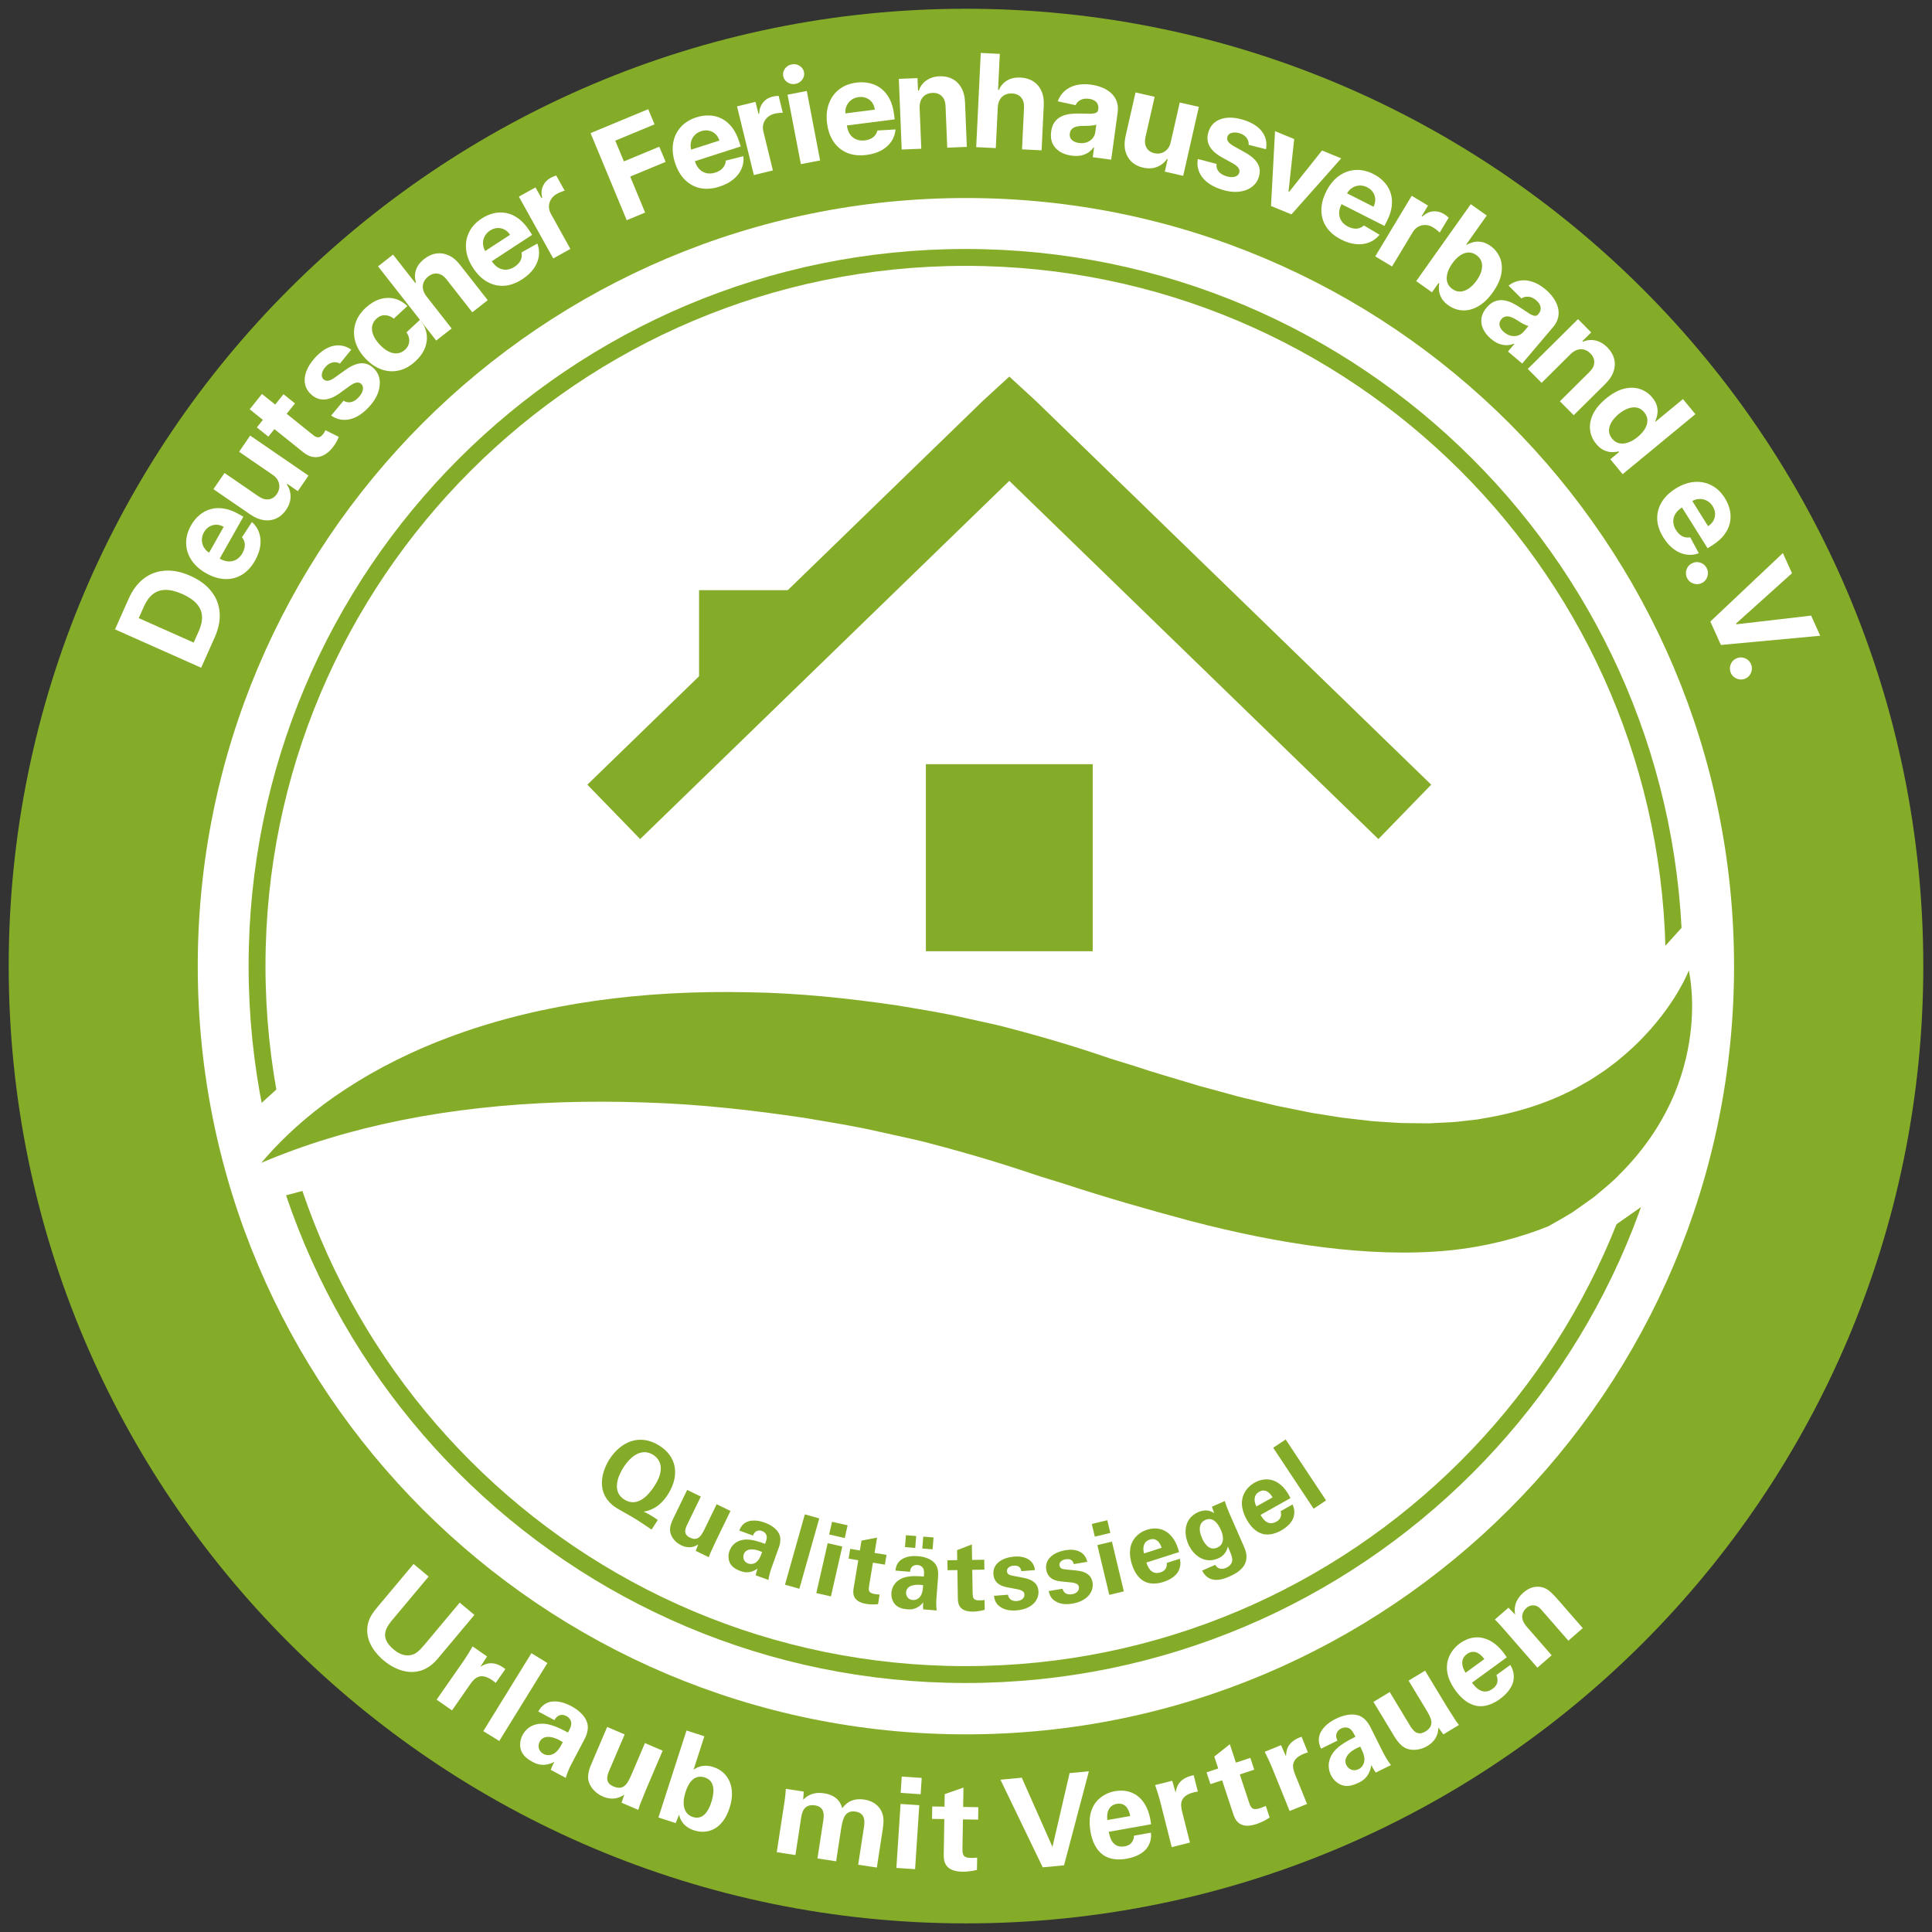 <svg width="111" height="111" viewBox="0 0 111 111" fill="none" xmlns="http://www.w3.org/2000/svg">
<rect x="0" y="0" width="111" height="111" fill="#333333" stroke="none"/>
<g clip-path="url(#clip0_1319_503)">
<path d="M110.5 55.504C110.5 85.879 85.875 110.505 55.5 110.505C25.125 110.505 0.5 85.879 0.5 55.504C0.5 25.128 25.125 0.503 55.5 0.503C85.875 0.503 110.5 25.128 110.5 55.504Z" fill="#85AC28"/>
<path d="M99.627 55.51C99.627 79.885 79.868 99.644 55.497 99.644C31.122 99.644 11.362 79.885 11.362 55.51C11.362 31.137 31.122 11.377 55.497 11.377C79.868 11.377 99.627 31.137 99.627 55.51Z" fill="white"/>
<path d="M96.184 55.499C96.184 77.983 77.957 96.209 55.476 96.209C32.994 96.209 14.768 77.983 14.768 55.499C14.768 33.017 32.994 14.79 55.476 14.79C77.957 14.79 96.184 33.017 96.184 55.499Z" stroke="#85AC28" stroke-width="0.97" stroke-miterlimit="10"/>
<path d="M92.051 58.353L97.492 52.334L97.639 62.983L96.102 68.076L90.315 72.127L92.051 58.353Z" fill="white"/>
<path d="M17.316 61.294L14.13 64.181L15.303 68.974L18.961 68.002L17.316 61.294Z" fill="white"/>
<path d="M27.594 63.661C30.678 63.318 33.876 63.231 37.028 63.34C40.185 63.431 43.277 63.789 46.206 64.224C47.657 64.472 49.092 64.693 50.438 65.005C51.114 65.153 51.781 65.301 52.433 65.446C53.086 65.588 53.708 65.769 54.322 65.929C54.91 66.088 55.515 66.259 56.129 66.439C56.416 66.524 56.706 66.611 56.999 66.697C57.267 66.78 57.536 66.864 57.807 66.95C58.354 67.121 58.91 67.302 59.475 67.493C60.04 67.685 60.608 67.841 61.19 68.031C63.516 68.794 65.955 69.497 68.453 70.163C73.442 71.461 78.642 72.285 83.23 71.845C85.32 71.634 87.252 71.142 88.948 70.458C89.423 70.199 89.883 69.927 90.324 69.663C90.579 69.483 90.835 69.304 91.085 69.127C91.332 68.949 91.582 68.785 91.803 68.588C92.25 68.206 92.695 67.854 93.068 67.452C94.617 65.91 95.594 64.299 96.201 62.85C96.803 61.395 97.051 60.098 97.156 59.043C97.258 57.988 97.215 57.166 97.159 56.612C97.128 56.334 97.097 56.119 97.07 55.975C97.045 55.82 97.03 55.74 97.03 55.74C97.03 55.74 97.02 55.773 96.999 55.83C96.974 55.882 96.945 55.963 96.897 56.055C96.81 56.248 96.673 56.522 96.477 56.858C96.091 57.533 95.464 58.465 94.53 59.463C94.07 59.966 93.516 60.472 92.899 60.974C92.573 61.213 92.266 61.474 91.9 61.7C91.723 61.815 91.545 61.933 91.362 62.052C91.174 62.161 90.981 62.269 90.785 62.381C89.239 63.263 87.343 63.901 85.305 64.241L84.926 64.31C84.798 64.33 84.662 64.342 84.53 64.356C84.27 64.385 84.007 64.415 83.744 64.446C83.217 64.496 82.661 64.503 82.133 64.54C81.574 64.53 81.028 64.535 80.474 64.521C79.906 64.478 79.352 64.46 78.788 64.407C78.212 64.336 77.648 64.284 77.08 64.21L75.365 63.937C74.791 63.821 74.215 63.705 73.643 63.589C73.361 63.54 73.069 63.462 72.782 63.393C72.498 63.325 72.213 63.257 71.927 63.187C71.642 63.118 71.365 63.063 71.08 62.984C70.795 62.906 70.511 62.827 70.229 62.747C69.947 62.674 69.668 62.596 69.389 62.52C69.111 62.45 68.835 62.375 68.555 62.283C67.439 61.941 66.361 61.646 65.297 61.284C64.766 61.121 64.243 60.956 63.728 60.797C63.211 60.618 62.702 60.45 62.203 60.29C61.953 60.211 61.705 60.134 61.461 60.057C61.203 59.979 60.947 59.901 60.694 59.825C60.122 59.657 59.564 59.495 59.018 59.347C58.446 59.195 57.869 59.032 57.267 58.888C56.662 58.755 56.045 58.618 55.415 58.478C54.165 58.189 52.836 57.981 51.484 57.755C48.764 57.36 45.888 57.047 42.953 57.008C40.023 56.945 37.052 57.092 34.201 57.5C31.349 57.902 28.622 58.568 26.191 59.45C23.756 60.325 21.623 61.413 19.868 62.566C18.108 63.71 16.739 64.931 15.71 66.025C15.458 66.295 15.226 66.557 15.013 66.81C16.213 66.298 17.501 65.826 18.87 65.409C21.545 64.594 24.51 63.998 27.594 63.661Z" fill="#85AC28"/>
<path d="M62.78 54.651H53.195V43.905H62.78V54.651Z" fill="#85AC28"/>
<path d="M59.505 23.028L57.988 21.636L56.471 23.028L33.745 45.082L36.779 48.207L57.988 27.627L79.193 48.207L82.228 45.082L59.505 23.028Z" fill="#85AC28"/>
<path d="M45.496 39.323H40.164V33.907H45.496V39.323Z" fill="#85AC28"/>
<path d="M12.339 36.609L11.558 38.364L6.608 36.16L7.396 34.391C7.618 33.893 7.907 33.509 8.266 33.238C8.622 32.966 9.028 32.816 9.483 32.787C9.939 32.756 10.423 32.855 10.937 33.084C11.453 33.313 11.852 33.608 12.136 33.968C12.421 34.326 12.581 34.731 12.618 35.182C12.656 35.631 12.562 36.107 12.339 36.609ZM11.127 36.918L11.423 36.254C11.56 35.944 11.622 35.66 11.606 35.4C11.589 35.138 11.489 34.902 11.304 34.692C11.119 34.48 10.841 34.292 10.473 34.128C10.107 33.965 9.784 33.886 9.504 33.891C9.225 33.894 8.983 33.976 8.78 34.139C8.576 34.301 8.405 34.537 8.268 34.846L7.971 35.513L11.127 36.918Z" fill="white"/>
<path d="M14.652 32.208C14.446 32.572 14.195 32.843 13.9 33.022C13.603 33.199 13.279 33.281 12.928 33.269C12.575 33.256 12.211 33.144 11.838 32.933C11.475 32.727 11.195 32.476 11 32.179C10.805 31.883 10.703 31.563 10.695 31.22C10.687 30.875 10.781 30.529 10.977 30.182C11.109 29.949 11.27 29.753 11.459 29.595C11.647 29.433 11.858 29.32 12.092 29.254C12.327 29.186 12.581 29.173 12.854 29.217C13.126 29.259 13.412 29.365 13.713 29.535L13.983 29.687L12.294 32.674L11.687 32.331L12.853 30.267C12.712 30.187 12.569 30.147 12.425 30.147C12.282 30.147 12.148 30.184 12.025 30.258C11.902 30.33 11.8 30.438 11.719 30.58C11.635 30.729 11.595 30.881 11.598 31.035C11.602 31.187 11.643 31.327 11.722 31.457C11.799 31.586 11.907 31.69 12.046 31.771L12.624 32.097C12.799 32.196 12.968 32.25 13.132 32.257C13.297 32.263 13.447 32.226 13.584 32.145C13.721 32.064 13.836 31.942 13.929 31.778C13.99 31.669 14.031 31.56 14.052 31.452C14.072 31.344 14.07 31.241 14.045 31.142C14.02 31.042 13.973 30.951 13.903 30.867L14.475 29.993C14.667 30.162 14.804 30.364 14.886 30.599C14.968 30.832 14.99 31.085 14.954 31.361C14.918 31.634 14.817 31.916 14.652 32.208Z" fill="white"/>
<path d="M15.66 27.276L13.736 25.956L14.374 25.026L17.724 27.325L17.112 28.218L16.503 27.8L16.479 27.835C16.624 28.045 16.695 28.279 16.694 28.537C16.693 28.793 16.606 29.047 16.434 29.299C16.28 29.523 16.094 29.685 15.876 29.785C15.657 29.885 15.421 29.919 15.168 29.886C14.915 29.852 14.658 29.746 14.395 29.568L12.262 28.104L12.899 27.175L14.867 28.525C15.065 28.659 15.258 28.713 15.445 28.687C15.632 28.662 15.785 28.561 15.906 28.385C15.983 28.273 16.029 28.151 16.045 28.018C16.06 27.885 16.037 27.753 15.976 27.624C15.916 27.493 15.81 27.377 15.66 27.276Z" fill="white"/>
<path d="M16.288 22.648L16.948 23.178L15.417 25.086L14.757 24.557L16.288 22.648ZM14.345 23.514L15.05 22.635L18.005 25.006C18.086 25.071 18.159 25.109 18.224 25.121C18.288 25.131 18.347 25.122 18.4 25.092C18.454 25.061 18.505 25.016 18.552 24.957C18.586 24.915 18.615 24.871 18.642 24.825C18.666 24.777 18.686 24.74 18.699 24.715L19.464 25.101C19.443 25.156 19.409 25.231 19.363 25.325C19.318 25.42 19.252 25.527 19.164 25.644C19.003 25.863 18.825 26.026 18.633 26.133C18.441 26.24 18.242 26.282 18.035 26.261C17.828 26.24 17.622 26.145 17.415 25.977L14.345 23.514Z" fill="white"/>
<path d="M20.182 20.09L19.527 20.89C19.45 20.843 19.366 20.817 19.275 20.811C19.182 20.805 19.088 20.822 18.992 20.863C18.896 20.901 18.804 20.968 18.715 21.064C18.596 21.192 18.523 21.325 18.496 21.463C18.468 21.601 18.498 21.71 18.587 21.793C18.658 21.859 18.745 21.887 18.846 21.875C18.948 21.864 19.078 21.803 19.236 21.692L19.845 21.254C20.174 21.02 20.469 20.893 20.733 20.873C20.997 20.853 21.236 20.942 21.451 21.142C21.646 21.323 21.764 21.539 21.805 21.791C21.846 22.042 21.816 22.305 21.714 22.581C21.612 22.854 21.441 23.12 21.201 23.378C20.835 23.773 20.462 24.011 20.08 24.092C19.699 24.171 19.348 24.099 19.026 23.875L19.737 23.023C19.88 23.11 20.027 23.136 20.178 23.1C20.328 23.064 20.471 22.971 20.608 22.824C20.742 22.679 20.822 22.537 20.848 22.398C20.874 22.256 20.843 22.143 20.755 22.059C20.679 21.99 20.588 21.965 20.483 21.983C20.376 21.999 20.25 22.06 20.104 22.165L19.523 22.586C19.194 22.823 18.893 22.945 18.617 22.954C18.343 22.962 18.095 22.863 17.872 22.657C17.681 22.479 17.564 22.274 17.522 22.043C17.481 21.81 17.51 21.564 17.61 21.306C17.712 21.046 17.881 20.789 18.117 20.534C18.466 20.158 18.82 19.936 19.18 19.867C19.54 19.798 19.874 19.872 20.182 20.09Z" fill="white"/>
<path d="M23.868 20.755C23.563 21.038 23.24 21.217 22.9 21.291C22.561 21.363 22.225 21.338 21.892 21.215C21.561 21.092 21.256 20.879 20.977 20.578C20.694 20.272 20.505 19.95 20.409 19.611C20.314 19.269 20.315 18.932 20.414 18.6C20.512 18.267 20.711 17.961 21.013 17.681C21.273 17.441 21.544 17.277 21.827 17.19C22.11 17.104 22.387 17.093 22.659 17.158C22.931 17.224 23.18 17.366 23.405 17.585L22.625 18.308C22.465 18.18 22.296 18.114 22.117 18.111C21.939 18.105 21.774 18.173 21.623 18.313C21.495 18.432 21.416 18.57 21.384 18.729C21.354 18.885 21.373 19.053 21.442 19.235C21.511 19.416 21.633 19.6 21.806 19.788C21.983 19.978 22.158 20.116 22.334 20.201C22.51 20.285 22.678 20.317 22.839 20.299C22.999 20.28 23.144 20.211 23.272 20.092C23.366 20.005 23.433 19.907 23.472 19.799C23.512 19.689 23.523 19.575 23.504 19.456C23.485 19.334 23.434 19.213 23.353 19.094L24.133 18.371C24.331 18.611 24.455 18.869 24.504 19.145C24.553 19.419 24.526 19.695 24.422 19.972C24.318 20.248 24.133 20.51 23.868 20.755Z" fill="white"/>
<path d="M24.499 17.023L25.948 18.872L25.061 19.567L21.72 15.303L22.582 14.628L23.859 16.258L23.897 16.229C23.821 15.983 23.822 15.744 23.899 15.511C23.975 15.277 24.135 15.064 24.378 14.874C24.6 14.7 24.831 14.597 25.073 14.564C25.314 14.53 25.552 14.567 25.785 14.675C26.018 14.781 26.232 14.96 26.426 15.211L28.022 17.247L27.135 17.942L25.663 16.064C25.51 15.866 25.34 15.752 25.153 15.722C24.967 15.69 24.784 15.745 24.603 15.887C24.483 15.981 24.396 16.091 24.343 16.215C24.292 16.338 24.278 16.47 24.303 16.61C24.328 16.747 24.393 16.885 24.499 17.023Z" fill="white"/>
<path d="M30.011 16.04C29.661 16.269 29.313 16.395 28.968 16.418C28.624 16.439 28.298 16.363 27.992 16.191C27.684 16.017 27.413 15.751 27.178 15.392C26.95 15.043 26.817 14.691 26.78 14.338C26.742 13.985 26.799 13.654 26.949 13.345C27.1 13.036 27.343 12.772 27.676 12.554C27.901 12.407 28.133 12.306 28.374 12.252C28.615 12.196 28.855 12.192 29.093 12.24C29.333 12.288 29.564 12.393 29.787 12.557C30.009 12.72 30.215 12.945 30.404 13.235L30.573 13.494L27.702 15.372L27.32 14.787L29.303 13.49C29.215 13.354 29.107 13.253 28.979 13.187C28.851 13.121 28.716 13.093 28.573 13.102C28.43 13.109 28.29 13.158 28.152 13.247C28.009 13.341 27.904 13.457 27.837 13.596C27.77 13.732 27.742 13.876 27.752 14.027C27.762 14.177 27.81 14.32 27.896 14.455L28.259 15.011C28.369 15.179 28.495 15.304 28.638 15.386C28.781 15.467 28.932 15.503 29.091 15.494C29.249 15.485 29.408 15.429 29.566 15.326C29.67 15.257 29.757 15.18 29.824 15.093C29.892 15.007 29.938 14.914 29.961 14.814C29.985 14.715 29.984 14.611 29.961 14.505L30.871 13.992C30.963 14.23 30.992 14.473 30.958 14.719C30.923 14.963 30.827 15.198 30.668 15.426C30.51 15.652 30.291 15.857 30.011 16.04Z" fill="white"/>
<path d="M31.785 14.849L29.811 11.297L30.766 10.767L31.111 11.386L31.148 11.366C31.09 11.109 31.106 10.883 31.196 10.685C31.285 10.486 31.43 10.332 31.628 10.221C31.678 10.194 31.733 10.167 31.793 10.142C31.854 10.116 31.908 10.097 31.957 10.084L32.443 10.957C32.389 10.969 32.318 10.992 32.231 11.027C32.143 11.062 32.065 11.098 31.997 11.136C31.853 11.216 31.741 11.32 31.662 11.446C31.584 11.57 31.542 11.707 31.538 11.854C31.534 12.001 31.573 12.147 31.654 12.292L32.77 14.301L31.785 14.849Z" fill="white"/>
<path d="M36.007 12.651L33.93 7.648L37.242 6.272L37.605 7.145L35.35 8.081L35.845 9.273L37.88 8.428L38.242 9.3L36.207 10.145L37.065 12.212L36.007 12.651Z" fill="white"/>
<path d="M41.34 10.721C40.942 10.849 40.574 10.879 40.234 10.81C39.897 10.739 39.603 10.579 39.353 10.332C39.102 10.083 38.911 9.754 38.78 9.347C38.652 8.949 38.617 8.575 38.674 8.224C38.732 7.874 38.874 7.57 39.1 7.312C39.328 7.053 39.632 6.863 40.011 6.741C40.267 6.659 40.517 6.623 40.764 6.635C41.011 6.644 41.244 6.704 41.461 6.814C41.679 6.923 41.874 7.086 42.046 7.303C42.217 7.519 42.356 7.791 42.462 8.12L42.556 8.414L39.291 9.466L39.077 8.801L41.333 8.075C41.283 7.92 41.206 7.794 41.1 7.697C40.995 7.599 40.871 7.536 40.73 7.507C40.591 7.476 40.443 7.486 40.287 7.536C40.124 7.588 39.992 7.673 39.89 7.789C39.79 7.903 39.724 8.034 39.695 8.182C39.664 8.329 39.672 8.479 39.72 8.633L39.923 9.265C39.985 9.456 40.074 9.61 40.189 9.727C40.306 9.843 40.442 9.918 40.597 9.951C40.753 9.984 40.92 9.972 41.1 9.914C41.219 9.876 41.322 9.824 41.411 9.759C41.499 9.693 41.568 9.616 41.616 9.526C41.665 9.436 41.693 9.336 41.698 9.227L42.711 8.973C42.738 9.228 42.702 9.469 42.603 9.697C42.505 9.923 42.349 10.125 42.136 10.303C41.924 10.479 41.659 10.618 41.34 10.721Z" fill="white"/>
<path d="M43.311 10.058L42.345 6.112L43.406 5.852L43.575 6.54L43.616 6.53C43.628 6.268 43.703 6.053 43.842 5.887C43.98 5.718 44.16 5.607 44.381 5.553C44.436 5.54 44.496 5.529 44.561 5.52C44.626 5.511 44.684 5.507 44.735 5.507L44.973 6.479C44.918 6.476 44.843 6.479 44.749 6.49C44.656 6.5 44.571 6.514 44.496 6.533C44.335 6.572 44.2 6.642 44.09 6.744C43.982 6.843 43.906 6.963 43.862 7.104C43.821 7.245 43.819 7.396 43.859 7.557L44.406 9.79L43.311 10.058Z" fill="white"/>
<path d="M46.012 9.43L45.246 5.44L46.353 5.227L47.118 9.218L46.012 9.43ZM45.704 4.819C45.539 4.85 45.388 4.823 45.249 4.736C45.112 4.648 45.028 4.526 44.999 4.372C44.969 4.22 45.002 4.078 45.097 3.946C45.194 3.813 45.325 3.731 45.489 3.699C45.654 3.667 45.804 3.696 45.942 3.785C46.08 3.871 46.164 3.991 46.194 4.143C46.223 4.297 46.19 4.441 46.093 4.574C45.998 4.706 45.868 4.787 45.704 4.819Z" fill="white"/>
<path d="M49.782 8.902C49.368 8.955 49 8.916 48.679 8.786C48.361 8.654 48.101 8.444 47.9 8.155C47.7 7.864 47.572 7.506 47.518 7.081C47.465 6.666 47.499 6.292 47.621 5.958C47.742 5.625 47.937 5.352 48.207 5.14C48.478 4.927 48.812 4.796 49.207 4.746C49.473 4.712 49.726 4.723 49.966 4.78C50.208 4.834 50.425 4.935 50.618 5.083C50.813 5.231 50.975 5.427 51.104 5.672C51.233 5.915 51.319 6.208 51.363 6.551L51.402 6.858L47.998 7.292L47.91 6.599L50.261 6.299C50.241 6.138 50.188 6 50.102 5.885C50.016 5.77 49.907 5.685 49.773 5.631C49.642 5.575 49.495 5.557 49.332 5.578C49.162 5.599 49.017 5.658 48.896 5.753C48.776 5.847 48.688 5.964 48.631 6.104C48.574 6.243 48.555 6.392 48.574 6.552L48.657 7.21C48.683 7.41 48.742 7.577 48.833 7.713C48.927 7.849 49.047 7.947 49.194 8.009C49.34 8.07 49.507 8.089 49.694 8.065C49.818 8.049 49.93 8.017 50.029 7.969C50.127 7.921 50.209 7.857 50.274 7.778C50.338 7.698 50.383 7.606 50.409 7.499L51.451 7.436C51.431 7.691 51.351 7.921 51.212 8.128C51.074 8.332 50.884 8.502 50.642 8.638C50.401 8.771 50.115 8.859 49.782 8.902Z" fill="white"/>
<path d="M52.836 6.198L52.931 8.545L51.806 8.591L51.641 4.531L52.714 4.488L52.743 5.204L52.79 5.202C52.871 4.962 53.014 4.769 53.22 4.623C53.425 4.476 53.679 4.396 53.98 4.383C54.262 4.372 54.511 4.424 54.725 4.538C54.94 4.653 55.11 4.823 55.236 5.047C55.361 5.27 55.43 5.539 55.443 5.854L55.548 8.439L54.422 8.485L54.325 6.101C54.317 5.852 54.246 5.661 54.111 5.527C53.977 5.391 53.797 5.328 53.572 5.337C53.42 5.343 53.287 5.381 53.174 5.451C53.062 5.521 52.976 5.62 52.916 5.748C52.857 5.874 52.831 6.024 52.836 6.198Z" fill="white"/>
<path d="M57.325 6.162L57.212 8.508L56.086 8.454L56.348 3.042L57.442 3.095L57.342 5.164L57.389 5.167C57.492 4.931 57.649 4.751 57.86 4.625C58.071 4.498 58.331 4.441 58.639 4.456C58.921 4.47 59.164 4.544 59.367 4.677C59.573 4.809 59.728 4.992 59.833 5.227C59.94 5.46 59.985 5.734 59.968 6.051L59.843 8.636L58.718 8.581L58.833 6.198C58.847 5.948 58.793 5.75 58.671 5.605C58.551 5.459 58.376 5.381 58.147 5.37C57.994 5.363 57.857 5.389 57.736 5.448C57.616 5.508 57.52 5.598 57.447 5.72C57.376 5.84 57.335 5.988 57.325 6.162Z" fill="white"/>
<path d="M61.564 8.942C61.307 8.907 61.085 8.831 60.896 8.714C60.707 8.596 60.566 8.441 60.474 8.248C60.383 8.054 60.355 7.824 60.392 7.559C60.422 7.335 60.489 7.153 60.592 7.012C60.694 6.871 60.823 6.764 60.977 6.691C61.131 6.618 61.302 6.57 61.488 6.547C61.676 6.525 61.871 6.517 62.073 6.525C62.31 6.533 62.502 6.536 62.648 6.535C62.795 6.531 62.903 6.512 62.974 6.478C63.045 6.443 63.086 6.383 63.097 6.297L63.1 6.281C63.122 6.115 63.087 5.98 62.995 5.874C62.904 5.769 62.764 5.704 62.573 5.678C62.372 5.651 62.206 5.673 62.075 5.746C61.945 5.817 61.851 5.917 61.794 6.044L60.773 5.819C60.859 5.582 60.991 5.385 61.169 5.227C61.347 5.068 61.565 4.957 61.821 4.894C62.078 4.83 62.368 4.82 62.69 4.864C62.913 4.894 63.124 4.95 63.321 5.03C63.52 5.11 63.692 5.217 63.836 5.348C63.981 5.48 64.089 5.639 64.158 5.825C64.227 6.009 64.245 6.22 64.213 6.46L63.842 9.175L62.783 9.031L62.859 8.472L62.828 8.468C62.746 8.585 62.644 8.684 62.523 8.765C62.401 8.845 62.261 8.901 62.102 8.935C61.943 8.967 61.764 8.969 61.564 8.942ZM61.989 8.215C62.154 8.237 62.303 8.225 62.438 8.177C62.572 8.128 62.683 8.052 62.77 7.95C62.857 7.848 62.91 7.726 62.93 7.585L62.988 7.158C62.95 7.176 62.899 7.19 62.835 7.201C62.773 7.21 62.704 7.218 62.627 7.223C62.55 7.227 62.473 7.23 62.396 7.232C62.319 7.232 62.25 7.232 62.187 7.233C62.054 7.234 61.935 7.249 61.831 7.277C61.728 7.306 61.644 7.352 61.58 7.417C61.517 7.479 61.477 7.563 61.463 7.668C61.443 7.82 61.482 7.943 61.581 8.039C61.682 8.133 61.818 8.191 61.989 8.215Z" fill="white"/>
<path d="M67.263 8.165L67.781 5.89L68.879 6.14L67.978 10.102L66.923 9.862L67.086 9.142L67.045 9.133C66.903 9.344 66.712 9.497 66.472 9.591C66.233 9.685 65.965 9.698 65.668 9.63C65.403 9.57 65.184 9.457 65.01 9.291C64.836 9.124 64.718 8.917 64.655 8.67C64.593 8.423 64.597 8.144 64.666 7.834L65.24 5.312L66.339 5.562L65.809 7.888C65.758 8.122 65.778 8.322 65.871 8.486C65.964 8.65 66.115 8.755 66.323 8.803C66.455 8.833 66.586 8.831 66.715 8.797C66.844 8.761 66.958 8.691 67.055 8.587C67.155 8.483 67.224 8.342 67.263 8.165Z" fill="white"/>
<path d="M72.737 8.574L71.736 8.32C71.746 8.231 71.734 8.144 71.7 8.059C71.666 7.972 71.611 7.894 71.533 7.825C71.457 7.755 71.357 7.699 71.233 7.66C71.067 7.606 70.915 7.597 70.778 7.631C70.642 7.663 70.556 7.737 70.519 7.853C70.489 7.945 70.501 8.035 70.554 8.123C70.608 8.21 70.718 8.302 70.886 8.398L71.541 8.764C71.892 8.961 72.133 9.175 72.263 9.406C72.393 9.636 72.413 9.891 72.324 10.17C72.243 10.423 72.097 10.622 71.886 10.765C71.677 10.91 71.426 10.994 71.133 11.019C70.842 11.042 70.529 11.001 70.193 10.893C69.68 10.729 69.306 10.492 69.071 10.181C68.837 9.869 68.754 9.52 68.82 9.134L69.893 9.417C69.875 9.583 69.914 9.727 70.01 9.849C70.107 9.968 70.251 10.059 70.443 10.12C70.631 10.181 70.794 10.193 70.931 10.157C71.071 10.12 71.16 10.044 71.198 9.929C71.228 9.831 71.212 9.738 71.152 9.65C71.091 9.56 70.983 9.472 70.826 9.385L70.198 9.037C69.844 8.84 69.605 8.619 69.48 8.373C69.356 8.128 69.341 7.861 69.433 7.572C69.513 7.324 69.649 7.131 69.841 6.995C70.034 6.858 70.269 6.781 70.546 6.762C70.824 6.744 71.128 6.787 71.459 6.893C71.948 7.05 72.299 7.276 72.514 7.572C72.73 7.869 72.804 8.203 72.737 8.574Z" fill="white"/>
<path d="M77.057 9.099L74.199 12.317L73.024 11.835L73.255 7.537L74.356 7.989L74.031 10.999L74.071 11.015L75.954 8.646L77.057 9.099Z" fill="white"/>
<path d="M77.055 13.763C76.683 13.574 76.4 13.336 76.207 13.049C76.017 12.761 75.921 12.441 75.917 12.089C75.914 11.736 76.01 11.368 76.204 10.986C76.393 10.613 76.631 10.322 76.918 10.114C77.206 9.906 77.521 9.79 77.863 9.766C78.207 9.742 78.557 9.821 78.912 10.001C79.151 10.122 79.354 10.274 79.521 10.455C79.691 10.636 79.814 10.842 79.891 11.072C79.969 11.304 79.993 11.557 79.962 11.832C79.932 12.106 79.839 12.397 79.683 12.705L79.543 12.981L76.483 11.43L76.798 10.807L78.912 11.879C78.986 11.734 79.019 11.59 79.013 11.446C79.007 11.303 78.964 11.171 78.884 11.051C78.806 10.931 78.695 10.834 78.548 10.76C78.396 10.682 78.243 10.649 78.089 10.66C77.937 10.67 77.799 10.718 77.673 10.802C77.548 10.885 77.448 10.998 77.374 11.14L77.074 11.732C76.983 11.912 76.937 12.083 76.937 12.247C76.939 12.412 76.983 12.561 77.07 12.694C77.156 12.827 77.284 12.936 77.452 13.021C77.564 13.078 77.674 13.114 77.783 13.13C77.891 13.145 77.995 13.139 78.093 13.109C78.191 13.08 78.28 13.028 78.361 12.954L79.26 13.487C79.099 13.686 78.903 13.832 78.673 13.925C78.444 14.017 78.192 14.051 77.915 14.027C77.641 14.003 77.354 13.915 77.055 13.763Z" fill="white"/>
<path d="M79.013 14.73L81.109 11.249L82.045 11.813L81.679 12.421L81.716 12.442C81.909 12.265 82.114 12.166 82.33 12.145C82.547 12.124 82.753 12.171 82.948 12.289C82.996 12.318 83.046 12.352 83.098 12.392C83.151 12.432 83.195 12.47 83.231 12.506L82.715 13.362C82.678 13.321 82.622 13.272 82.549 13.213C82.475 13.154 82.405 13.104 82.338 13.065C82.196 12.979 82.051 12.934 81.902 12.928C81.755 12.922 81.616 12.954 81.486 13.024C81.357 13.094 81.25 13.2 81.164 13.342L79.978 15.311L79.013 14.73Z" fill="white"/>
<path d="M81.366 16.151L84.5 11.731L85.419 12.383L84.241 14.045L84.269 14.065C84.373 14.004 84.495 13.955 84.637 13.917C84.781 13.878 84.936 13.872 85.104 13.898C85.274 13.923 85.452 14.002 85.637 14.133C85.879 14.305 86.057 14.526 86.172 14.798C86.287 15.068 86.316 15.373 86.259 15.713C86.203 16.051 86.04 16.41 85.771 16.79C85.508 17.16 85.228 17.43 84.927 17.599C84.63 17.769 84.333 17.847 84.036 17.833C83.741 17.818 83.468 17.722 83.216 17.543C83.038 17.417 82.907 17.28 82.823 17.132C82.742 16.985 82.693 16.839 82.677 16.694C82.662 16.547 82.666 16.413 82.69 16.291L82.649 16.262L82.272 16.793L81.366 16.151ZM83.441 15.132C83.301 15.329 83.207 15.52 83.157 15.705C83.108 15.891 83.106 16.061 83.151 16.217C83.198 16.371 83.295 16.5 83.444 16.605C83.593 16.712 83.749 16.76 83.91 16.752C84.073 16.742 84.233 16.682 84.391 16.573C84.55 16.464 84.698 16.313 84.835 16.12C84.971 15.929 85.064 15.742 85.113 15.559C85.163 15.375 85.165 15.206 85.12 15.051C85.075 14.895 84.976 14.764 84.825 14.657C84.676 14.551 84.521 14.501 84.361 14.506C84.203 14.513 84.045 14.57 83.887 14.676C83.73 14.783 83.581 14.934 83.441 15.132Z" fill="white"/>
<path d="M85.659 19.466C85.461 19.298 85.314 19.114 85.218 18.914C85.122 18.713 85.087 18.507 85.112 18.294C85.14 18.082 85.24 17.873 85.414 17.669C85.56 17.497 85.714 17.379 85.876 17.316C86.039 17.252 86.205 17.231 86.374 17.252C86.544 17.273 86.713 17.324 86.882 17.406C87.053 17.488 87.221 17.587 87.387 17.702C87.583 17.836 87.743 17.942 87.867 18.019C87.993 18.095 88.094 18.137 88.172 18.146C88.251 18.154 88.318 18.126 88.374 18.06L88.384 18.048C88.492 17.92 88.536 17.787 88.514 17.649C88.494 17.511 88.411 17.381 88.264 17.256C88.11 17.125 87.958 17.055 87.808 17.046C87.659 17.036 87.527 17.069 87.411 17.146L86.671 16.408C86.871 16.254 87.088 16.158 87.323 16.121C87.559 16.083 87.801 16.106 88.051 16.191C88.303 16.275 88.553 16.422 88.801 16.632C88.973 16.778 89.12 16.938 89.244 17.112C89.368 17.287 89.456 17.469 89.506 17.657C89.558 17.847 89.563 18.038 89.522 18.232C89.481 18.424 89.383 18.613 89.226 18.797L87.454 20.887L86.639 20.196L87.003 19.766L86.979 19.745C86.847 19.8 86.708 19.829 86.562 19.832C86.417 19.834 86.268 19.806 86.116 19.749C85.965 19.69 85.812 19.596 85.659 19.466ZM86.408 19.081C86.535 19.188 86.667 19.258 86.806 19.291C86.947 19.322 87.081 19.317 87.209 19.278C87.337 19.239 87.447 19.165 87.54 19.056L87.819 18.727C87.777 18.721 87.726 18.706 87.667 18.681C87.609 18.656 87.547 18.625 87.479 18.588C87.412 18.549 87.345 18.511 87.279 18.471C87.215 18.43 87.156 18.393 87.103 18.36C86.99 18.289 86.882 18.238 86.779 18.206C86.677 18.174 86.581 18.169 86.493 18.188C86.405 18.207 86.327 18.256 86.259 18.337C86.16 18.454 86.126 18.579 86.158 18.713C86.193 18.847 86.276 18.969 86.408 19.081Z" fill="white"/>
<path d="M90.239 20.342L88.571 21.996L87.777 21.196L90.663 18.335L91.419 19.098L90.91 19.602L90.943 19.636C91.174 19.534 91.413 19.509 91.66 19.562C91.908 19.615 92.138 19.748 92.35 19.962C92.549 20.162 92.678 20.381 92.739 20.616C92.799 20.852 92.788 21.092 92.707 21.336C92.628 21.579 92.476 21.812 92.252 22.034L90.415 23.856L89.621 23.055L91.316 21.375C91.493 21.202 91.587 21.02 91.595 20.83C91.604 20.64 91.53 20.464 91.371 20.304C91.264 20.196 91.146 20.124 91.018 20.087C90.891 20.052 90.76 20.055 90.625 20.097C90.493 20.139 90.364 20.22 90.239 20.342Z" fill="white"/>
<path d="M91.704 25.502C91.508 25.263 91.391 24.997 91.355 24.703C91.32 24.409 91.376 24.107 91.522 23.797C91.671 23.486 91.921 23.187 92.27 22.899C92.629 22.603 92.976 22.414 93.309 22.333C93.644 22.252 93.95 22.258 94.226 22.352C94.505 22.447 94.74 22.609 94.929 22.839C95.074 23.014 95.165 23.185 95.201 23.351C95.24 23.518 95.246 23.674 95.216 23.819C95.19 23.964 95.15 24.091 95.097 24.198L95.119 24.225L96.691 22.929L97.406 23.796L93.226 27.243L92.519 26.386L93.022 25.972L92.991 25.935C92.871 25.966 92.736 25.98 92.589 25.976C92.444 25.972 92.295 25.933 92.141 25.861C91.989 25.79 91.844 25.67 91.704 25.502ZM92.623 25.206C92.739 25.347 92.875 25.433 93.031 25.467C93.189 25.501 93.359 25.487 93.54 25.424C93.723 25.363 93.907 25.255 94.094 25.102C94.28 24.948 94.421 24.788 94.515 24.623C94.61 24.458 94.654 24.296 94.649 24.136C94.643 23.977 94.582 23.827 94.466 23.687C94.349 23.544 94.21 23.455 94.052 23.421C93.894 23.387 93.725 23.402 93.546 23.465C93.367 23.528 93.187 23.634 93.006 23.783C92.824 23.933 92.684 24.092 92.585 24.258C92.489 24.424 92.441 24.588 92.442 24.749C92.445 24.911 92.506 25.064 92.623 25.206Z" fill="white"/>
<path d="M95.572 30.889C95.35 30.535 95.23 30.185 95.213 29.84C95.199 29.495 95.281 29.171 95.459 28.867C95.639 28.563 95.91 28.297 96.273 28.069C96.627 27.847 96.981 27.721 97.335 27.691C97.688 27.66 98.018 27.723 98.324 27.879C98.631 28.036 98.89 28.283 99.102 28.621C99.244 28.848 99.34 29.082 99.39 29.324C99.442 29.566 99.442 29.806 99.388 30.043C99.336 30.282 99.226 30.511 99.058 30.731C98.892 30.95 98.662 31.151 98.369 31.335L98.107 31.5L96.284 28.594L96.875 28.222L98.135 30.23C98.272 30.144 98.375 30.038 98.444 29.911C98.512 29.785 98.543 29.65 98.537 29.506C98.532 29.363 98.486 29.223 98.399 29.084C98.308 28.939 98.194 28.831 98.056 28.762C97.921 28.692 97.778 28.661 97.627 28.669C97.477 28.675 97.334 28.721 97.197 28.805L96.634 29.157C96.464 29.264 96.337 29.388 96.252 29.529C96.168 29.671 96.129 29.821 96.135 29.98C96.141 30.138 96.194 30.298 96.294 30.457C96.361 30.564 96.437 30.651 96.522 30.721C96.607 30.79 96.699 30.837 96.799 30.863C96.898 30.888 97.001 30.89 97.108 30.868L97.604 31.788C97.364 31.876 97.121 31.9 96.875 31.861C96.632 31.822 96.398 31.721 96.173 31.558C95.951 31.396 95.75 31.173 95.572 30.889Z" fill="white"/>
<path d="M96.939 33.232C96.856 33.079 96.839 32.917 96.887 32.749C96.938 32.58 97.04 32.454 97.194 32.371C97.346 32.288 97.505 32.272 97.672 32.321C97.841 32.372 97.967 32.474 98.05 32.628C98.131 32.776 98.148 32.936 98.1 33.107C98.052 33.277 97.952 33.404 97.801 33.486C97.698 33.542 97.59 33.567 97.476 33.56C97.365 33.555 97.261 33.524 97.164 33.468C97.069 33.411 96.994 33.333 96.939 33.232Z" fill="white"/>
<path d="M102.956 32.934L99.744 35.822L99.764 35.868L104.056 35.369L104.578 36.526L98.872 37.055L98.265 35.709L102.432 31.775L102.956 32.934Z" fill="white"/>
<path d="M99.432 38.636C99.369 38.473 99.372 38.311 99.442 38.15C99.513 37.989 99.631 37.877 99.794 37.814C99.955 37.752 100.115 37.755 100.275 37.826C100.435 37.898 100.547 38.015 100.61 38.178C100.672 38.336 100.668 38.496 100.599 38.659C100.53 38.822 100.415 38.935 100.254 38.998C100.145 39.04 100.035 39.051 99.923 39.03C99.813 39.01 99.713 38.966 99.625 38.899C99.538 38.83 99.473 38.743 99.432 38.636Z" fill="white"/>
<path d="M24.626 90.579L22.568 93.036C22.199 93.477 21.769 94.058 22.612 94.764C22.752 94.881 23.175 95.226 23.689 95.067C23.875 95.014 24.051 94.895 24.392 94.488L26.412 92.076L27.256 92.782L25.146 95.3C24.141 96.5 22.864 96.086 22.049 95.403C21.646 95.066 20.984 94.36 21.114 93.433C21.176 92.962 21.427 92.64 21.74 92.266L23.761 89.855L24.626 90.579Z" fill="white"/>
<path d="M26.67 95.374C26.77 95.231 27.05 94.778 27.153 94.592L27.984 95.17L27.598 95.763C27.89 95.584 28.342 95.357 29.034 95.893L28.481 96.688C27.642 95.98 27.268 96.403 27.006 96.779L25.97 98.268L25.085 97.652L26.67 95.374Z" fill="white"/>
<path d="M30.533 94.981L31.45 95.547L28.684 100.026L27.767 99.46L30.533 94.981Z" fill="white"/>
<path d="M31.01 100.06C30.893 100.279 30.911 100.602 31.226 100.77C31.399 100.862 31.585 100.854 31.729 100.799C32.006 100.683 32.153 100.44 32.338 100.093C31.755 99.715 31.215 99.675 31.01 100.06ZM31.644 101.686C31.718 101.47 31.797 101.322 31.849 101.226C31.211 101.554 30.781 101.324 30.601 101.228C30.132 100.978 29.992 100.73 29.929 100.54C29.839 100.244 29.889 99.933 30.027 99.676C30.164 99.419 30.508 98.992 31.252 99.034C31.746 99.067 32.318 99.372 32.633 99.54C32.746 99.328 32.794 99.222 32.817 99.086C32.861 98.804 32.628 98.638 32.537 98.59C32.403 98.518 32.23 98.5 32.082 98.578C31.953 98.649 31.898 98.752 31.857 98.829L30.926 98.332C31.025 98.162 31.229 97.826 31.7 97.763C32.108 97.709 32.515 97.859 32.823 98.024C33.093 98.168 33.634 98.515 33.756 99.059C33.834 99.439 33.635 99.828 33.556 99.975L32.866 101.282C32.719 101.558 32.591 101.845 32.505 102.146L31.644 101.686Z" fill="white"/>
<path d="M35.889 99.649L35.027 101.665C34.901 101.96 34.709 102.408 35.239 102.635C35.875 102.906 36.078 102.431 36.324 101.855L37.054 100.148L38.072 100.583L37.119 102.812C36.82 103.548 36.789 103.638 36.752 103.725C36.719 103.822 36.7 103.885 36.673 103.984L35.709 103.572L35.867 103.109C35.704 103.213 35.283 103.493 34.64 103.218C34.185 103.023 33.899 102.656 33.817 102.328C33.714 101.959 33.914 101.49 33.986 101.323L34.884 99.22L35.889 99.649Z" fill="white"/>
<path d="M40.492 102.12C39.737 101.877 39.46 102.736 39.388 102.958C39.131 103.755 39.347 104.246 39.812 104.395C40.519 104.624 40.803 103.743 40.861 103.563C40.95 103.286 41.234 102.36 40.492 102.12ZM39.442 99.424L40.468 99.755L39.848 101.675C40.342 101.33 40.811 101.465 40.991 101.524C41.844 101.799 42.299 102.688 41.919 103.866C41.496 105.176 40.586 105.388 39.886 105.162C39.706 105.103 39.156 104.911 39.014 104.26C38.971 104.369 38.91 104.533 38.82 104.741L37.829 104.422L39.442 99.424Z" fill="white"/>
<path d="M45.08 103.464C45.115 103.233 45.136 103.008 45.149 102.775L46.179 102.933L46.143 103.406C46.282 103.265 46.623 102.92 47.349 103.032C48.184 103.16 48.343 103.707 48.389 103.891C48.781 103.354 49.285 103.336 49.659 103.393C50.393 103.507 50.621 103.991 50.678 104.147C50.823 104.494 50.742 104.93 50.693 105.247L50.378 107.298L49.305 107.134L49.634 104.996C49.693 104.607 49.702 104.167 49.148 104.082C48.507 103.983 48.401 104.578 48.318 105.118L48.038 106.939L46.966 106.774L47.298 104.615C47.341 104.334 47.413 103.815 46.823 103.724C46.154 103.621 46.065 104.197 46.028 104.442L45.699 106.579L44.627 106.415L45.08 103.464Z" fill="white"/>
<path d="M51.808 102.071L52.956 102.147L52.894 103.084L51.746 103.008L51.808 102.071ZM51.741 103.643L52.816 103.713L52.575 107.39L51.5 107.319L51.741 103.643Z" fill="white"/>
<path d="M56.129 107.433C55.778 107.522 55.465 107.539 55.29 107.536C54.206 107.519 54.217 106.835 54.222 106.529L54.254 104.512L53.548 104.501L53.559 103.788L54.265 103.799L54.277 103.078L55.354 102.703L55.336 103.816L56.209 103.83L56.198 104.544L55.324 104.53L55.297 106.189C55.299 106.524 55.296 106.735 55.776 106.743C55.936 106.746 56.009 106.74 56.141 106.727L56.129 107.433Z" fill="white"/>
<path d="M58.705 102.134L60.468 106.112L61.452 101.871L62.561 101.765L61.133 107.168L59.908 107.285L57.48 102.251L58.705 102.134Z" fill="white"/>
<path d="M64.933 104.336C64.904 104.171 64.775 103.528 64.159 103.638C63.693 103.721 63.568 104.142 63.621 104.569L64.933 104.336ZM63.704 105.242C63.746 105.479 63.876 106.21 64.614 106.079C64.879 106.032 65.127 105.884 65.156 105.465L66.124 105.293C66.14 105.468 66.159 105.782 65.92 106.143C65.704 106.469 65.257 106.697 64.726 106.791C64.418 106.846 63.82 106.893 63.37 106.566C62.979 106.28 62.756 105.817 62.653 105.237C62.548 104.649 62.567 103.921 63.101 103.389C63.348 103.153 63.672 102.977 64.066 102.907C64.582 102.816 65.234 102.907 65.684 103.522C66.015 103.974 66.095 104.507 66.134 104.81L63.704 105.242Z" fill="white"/>
<path d="M66.641 103.435C66.598 103.266 66.44 102.758 66.367 102.558L67.348 102.311L67.543 102.99C67.6 102.653 67.724 102.163 68.582 101.992L68.819 102.93C67.735 103.099 67.809 103.659 67.921 104.103L68.365 105.861L67.32 106.125L66.641 103.435Z" fill="white"/>
<path d="M72.946 104.425C72.644 104.624 72.353 104.743 72.188 104.798C71.157 105.138 70.943 104.488 70.847 104.198L70.215 102.283L69.544 102.504L69.32 101.827L69.991 101.605L69.765 100.921L70.658 100.212L71.007 101.27L71.837 100.996L72.06 101.673L71.231 101.947L71.751 103.523C71.863 103.839 71.929 104.04 72.386 103.889C72.538 103.839 72.605 103.809 72.724 103.754L72.946 104.425Z" fill="white"/>
<path d="M73.053 101.477C72.988 101.315 72.762 100.833 72.662 100.645L73.6 100.266L73.885 100.912C73.896 100.57 73.952 100.068 74.779 99.781L75.142 100.679C74.091 100.994 74.241 101.538 74.413 101.964L75.093 103.644L74.094 104.048L73.053 101.477Z" fill="white"/>
<path d="M77.352 101.408C77.461 101.63 77.734 101.804 78.053 101.646C78.23 101.559 78.332 101.403 78.371 101.254C78.438 100.961 78.325 100.7 78.151 100.348C77.505 100.601 77.158 101.016 77.352 101.408ZM79.043 101.84C78.91 101.654 78.836 101.504 78.787 101.406C78.683 102.115 78.245 102.331 78.063 102.421C77.586 102.656 77.303 102.625 77.111 102.566C76.818 102.467 76.595 102.244 76.466 101.983C76.337 101.722 76.19 101.194 76.659 100.613C76.973 100.231 77.555 99.944 77.874 99.786C77.768 99.57 77.71 99.469 77.613 99.371C77.409 99.171 77.138 99.264 77.047 99.309C76.91 99.377 76.795 99.507 76.771 99.673C76.754 99.819 76.806 99.924 76.844 100.002L75.898 100.469C75.817 100.29 75.663 99.927 75.886 99.508C76.081 99.145 76.44 98.903 76.753 98.748C77.028 98.613 77.625 98.375 78.138 98.592C78.492 98.75 78.692 99.139 78.766 99.289L79.427 100.611C79.565 100.892 79.723 101.163 79.917 101.409L79.043 101.84Z" fill="white"/>
<path d="M79.844 97.214L80.978 99.089C81.144 99.364 81.397 99.781 81.889 99.483C82.481 99.125 82.213 98.683 81.889 98.147L80.928 96.558L81.875 95.985L83.13 98.06C83.553 98.731 83.609 98.809 83.658 98.89C83.717 98.973 83.757 99.025 83.822 99.105L82.925 99.648L82.641 99.249C82.631 99.443 82.612 99.948 82.014 100.309C81.591 100.566 81.125 100.584 80.811 100.459C80.451 100.328 80.187 99.892 80.093 99.736L78.909 97.779L79.844 97.214Z" fill="white"/>
<path d="M85.281 95.32C85.182 95.185 84.785 94.664 84.279 95.032C83.896 95.311 83.969 95.745 84.204 96.105L85.281 95.32ZM84.573 96.674C84.715 96.868 85.153 97.468 85.758 97.026C85.976 96.868 86.134 96.627 85.976 96.237L86.771 95.658C86.862 95.808 87.017 96.082 86.96 96.511C86.909 96.9 86.607 97.3 86.171 97.618C85.918 97.802 85.401 98.107 84.853 98.01C84.377 97.925 83.974 97.606 83.626 97.129C83.275 96.647 82.972 95.984 83.219 95.273C83.337 94.953 83.551 94.653 83.875 94.417C84.299 94.108 84.925 93.904 85.599 94.26C86.095 94.52 86.4 94.964 86.569 95.22L84.573 96.674Z" fill="white"/>
<path d="M86.343 93.537C86.333 93.526 86.07 93.224 85.886 93.046L86.665 92.367L87.051 92.764C87.017 92.571 86.926 92.023 87.529 91.497C88.073 91.023 88.59 91.151 88.829 91.281C89.038 91.398 89.179 91.526 89.629 92.042L90.935 93.54L90.107 94.263L88.604 92.54C88.503 92.425 88.417 92.326 88.297 92.277C88.131 92.209 87.904 92.203 87.696 92.385C87.52 92.538 87.433 92.76 87.46 92.968C87.473 93.082 87.543 93.263 87.73 93.477L89.147 95.101L88.329 95.814L86.343 93.537Z" fill="white"/>
<path d="M35.858 86.147C36.6 86.626 37.234 85.943 37.6 85.376C37.924 84.873 37.967 84.562 37.963 84.331C37.963 84.138 37.881 83.815 37.539 83.594C36.875 83.166 36.241 83.656 35.825 84.3C35.504 84.798 35.14 85.684 35.858 86.147ZM37.437 87.879C37.221 87.732 36.804 87.456 36.575 87.308C36.487 87.251 36.233 87.108 35.988 86.964C35.739 86.824 35.495 86.688 35.412 86.634C34.094 85.783 34.65 84.407 35.016 83.84C35.636 82.878 36.719 82.305 37.915 83.076C38.828 83.665 39.107 84.724 38.36 85.881C37.843 86.681 37.247 86.802 36.98 86.851C37.16 86.925 37.5 87.117 37.793 87.327L37.437 87.879Z" fill="#85AC28"/>
<path d="M40.264 85.982L39.5 87.556C39.389 87.786 39.219 88.136 39.631 88.337C40.128 88.578 40.309 88.207 40.527 87.757L41.174 86.424L41.969 86.81L41.123 88.551C40.857 89.126 40.829 89.196 40.796 89.264C40.766 89.34 40.748 89.389 40.723 89.468L39.971 89.102L40.114 88.739C39.98 88.816 39.634 89.023 39.132 88.779C38.777 88.606 38.563 88.302 38.511 88.038C38.442 87.739 38.62 87.374 38.683 87.243L39.48 85.602L40.264 85.982Z" fill="#85AC28"/>
<path d="M42.734 89.292C42.666 89.477 42.716 89.731 42.983 89.828C43.131 89.882 43.277 89.855 43.385 89.796C43.59 89.673 43.679 89.464 43.787 89.169C43.284 88.936 42.853 88.965 42.734 89.292ZM43.416 90.506C43.451 90.327 43.497 90.201 43.527 90.119C43.06 90.45 42.694 90.317 42.541 90.261C42.143 90.116 42.004 89.935 41.933 89.792C41.829 89.568 41.834 89.316 41.914 89.098C41.994 88.88 42.217 88.504 42.811 88.454C43.205 88.425 43.691 88.602 43.958 88.7C44.024 88.519 44.05 88.43 44.053 88.32C44.056 88.092 43.853 87.987 43.776 87.959C43.662 87.917 43.524 87.923 43.415 88.001C43.321 88.071 43.289 88.159 43.266 88.224L42.474 87.936C42.533 87.79 42.657 87.501 43.022 87.399C43.339 87.311 43.677 87.385 43.939 87.48C44.168 87.564 44.635 87.777 44.792 88.194C44.896 88.485 44.782 88.815 44.736 88.94L44.337 90.05C44.252 90.285 44.182 90.525 44.148 90.773L43.416 90.506Z" fill="#85AC28"/>
<path d="M46.241 87.004L47.069 87.238L45.927 91.279L45.1 91.046L46.241 87.004Z" fill="#85AC28"/>
<path d="M47.804 87.432L48.699 87.635L48.533 88.366L47.638 88.162L47.804 87.432ZM47.554 88.662L48.392 88.853L47.739 91.719L46.9 91.528L47.554 88.662Z" fill="#85AC28"/>
<path d="M50.446 92.167C50.159 92.196 49.909 92.173 49.772 92.15C48.918 92.009 49.007 91.469 49.047 91.229L49.31 89.641L48.754 89.549L48.847 88.987L49.403 89.079L49.497 88.512L50.391 88.341L50.245 89.219L50.933 89.333L50.84 89.894L50.153 89.78L49.936 91.088C49.898 91.352 49.87 91.518 50.249 91.581C50.375 91.602 50.433 91.606 50.538 91.612L50.446 92.167Z" fill="#85AC28"/>
<path d="M53.045 88.284L53.636 88.332L53.581 89.015L52.989 88.967L53.045 88.284ZM52.057 91.475C52.041 91.672 52.157 91.903 52.441 91.926C52.597 91.939 52.73 91.874 52.819 91.787C52.985 91.614 53.015 91.389 53.04 91.076C52.493 90.985 52.086 91.127 52.057 91.475ZM52.049 88.203L52.639 88.251L52.584 88.934L51.993 88.886L52.049 88.203ZM53.039 92.464C53.024 92.282 53.035 92.149 53.042 92.062C52.679 92.505 52.291 92.473 52.129 92.46C51.706 92.426 51.525 92.289 51.418 92.169C51.258 91.981 51.196 91.738 51.215 91.506C51.234 91.274 51.35 90.852 51.909 90.647C52.281 90.513 52.797 90.555 53.08 90.578C53.096 90.387 53.098 90.294 53.071 90.187C53.013 89.966 52.79 89.919 52.709 89.913C52.587 89.903 52.456 89.944 52.371 90.049C52.3 90.142 52.292 90.234 52.286 90.304L51.446 90.236C51.465 90.08 51.507 89.768 51.833 89.573C52.115 89.404 52.46 89.385 52.738 89.408C52.981 89.427 53.488 89.509 53.75 89.869C53.928 90.122 53.906 90.47 53.895 90.603L53.805 91.78C53.785 92.029 53.782 92.279 53.815 92.527L53.039 92.464Z" fill="#85AC28"/>
<path d="M56.576 92.488C56.298 92.568 56.049 92.59 55.909 92.592C55.044 92.606 55.035 92.059 55.031 91.816L55.005 90.206L54.441 90.215L54.433 89.645L54.996 89.636L54.987 89.061L55.836 88.734L55.85 89.623L56.548 89.612L56.557 90.181L55.859 90.192L55.881 91.517C55.891 91.784 55.893 91.953 56.277 91.947C56.404 91.945 56.462 91.938 56.567 91.925L56.576 92.488Z" fill="#85AC28"/>
<path d="M57.914 91.622C57.94 91.807 58.072 92.012 58.431 91.984C58.739 91.96 58.87 91.775 58.856 91.601C58.846 91.467 58.768 91.368 58.425 91.302L57.88 91.199C57.637 91.148 57.122 91.043 57.075 90.447C57.03 89.879 57.525 89.49 58.283 89.431C58.886 89.383 59.394 89.623 59.463 90.206L58.681 90.268C58.633 89.945 58.37 89.943 58.237 89.953C58.005 89.971 57.84 90.095 57.854 90.275C57.87 90.472 58.018 90.501 58.278 90.55L58.817 90.653C59.361 90.757 59.632 91.009 59.663 91.409C59.702 91.913 59.307 92.451 58.398 92.522C58.022 92.552 57.656 92.499 57.368 92.242C57.161 92.054 57.125 91.824 57.108 91.685L57.914 91.622Z" fill="#85AC28"/>
<path d="M61.048 91.279C61.09 91.46 61.24 91.653 61.595 91.594C61.899 91.543 62.013 91.347 61.984 91.175C61.963 91.043 61.876 90.951 61.529 90.915L60.978 90.86C60.731 90.831 60.209 90.771 60.11 90.181C60.016 89.619 60.474 89.188 61.224 89.063C61.82 88.963 62.348 89.157 62.467 89.732L61.694 89.862C61.617 89.545 61.356 89.565 61.224 89.587C60.995 89.626 60.841 89.763 60.871 89.941C60.904 90.136 61.053 90.152 61.317 90.178L61.862 90.234C62.413 90.29 62.705 90.518 62.771 90.913C62.855 91.412 62.508 91.983 61.609 92.134C61.237 92.196 60.868 92.175 60.558 91.944C60.336 91.775 60.28 91.549 60.252 91.412L61.048 91.279Z" fill="#85AC28"/>
<path d="M63.047 88.77L63.883 88.57L64.568 91.429L63.732 91.63L63.047 88.77ZM62.726 87.556L63.618 87.342L63.793 88.071L62.9 88.285L62.726 87.556Z" fill="#85AC28"/>
<path d="M66.741 88.925C66.7 88.798 66.529 88.303 66.053 88.456C65.694 88.571 65.64 88.918 65.728 89.25L66.741 88.925ZM65.866 89.773C65.924 89.956 66.105 90.52 66.675 90.338C66.88 90.272 67.06 90.129 67.038 89.794L67.785 89.554C67.816 89.691 67.865 89.938 67.715 90.248C67.579 90.53 67.249 90.758 66.84 90.889C66.602 90.965 66.134 91.066 65.743 90.856C65.403 90.672 65.178 90.33 65.034 89.881C64.888 89.428 64.825 88.85 65.191 88.373C65.361 88.159 65.597 87.986 65.902 87.888C66.3 87.76 66.826 87.763 67.247 88.201C67.558 88.523 67.678 88.936 67.742 89.172L65.866 89.773Z" fill="#85AC28"/>
<path d="M69.928 88.919C70.482 88.677 70.198 88.028 70.147 87.91C70.014 87.607 69.73 87.116 69.251 87.326C68.952 87.456 68.808 87.792 69.059 88.367C69.117 88.5 69.402 89.15 69.928 88.919ZM70.368 86.241C70.439 86.463 70.503 86.651 70.621 86.922L71.491 88.908C71.924 89.898 71.141 90.355 70.624 90.581C70.241 90.749 69.469 91.029 69.065 90.236L69.821 89.905C69.866 89.98 70.032 90.257 70.452 90.073C70.687 89.97 70.84 89.77 70.788 89.507C70.762 89.36 70.72 89.264 70.546 88.852C70.441 89.291 70.174 89.452 69.983 89.536C69.211 89.874 68.555 89.361 68.271 88.712C67.973 88.03 68.067 87.216 68.839 86.878C69.329 86.663 69.626 86.851 69.757 86.933L69.628 86.564L70.368 86.241Z" fill="#85AC28"/>
<path d="M73.112 86.03C73.046 85.913 72.78 85.463 72.344 85.708C72.015 85.893 72.032 86.243 72.184 86.551L73.112 86.03ZM72.424 87.036C72.518 87.204 72.808 87.72 73.33 87.427C73.517 87.322 73.665 87.146 73.577 86.822L74.26 86.438C74.319 86.566 74.416 86.797 74.33 87.132C74.254 87.435 73.976 87.724 73.601 87.935C73.383 88.057 72.945 88.25 72.52 88.122C72.15 88.01 71.861 87.719 71.63 87.309C71.397 86.893 71.219 86.34 71.482 85.799C71.606 85.556 71.804 85.338 72.083 85.182C72.447 84.977 72.963 84.874 73.463 85.22C73.832 85.473 74.032 85.853 74.142 86.072L72.424 87.036Z" fill="#85AC28"/>
<path d="M73.149 83.178L73.866 82.703L76.188 86.204L75.471 86.68L73.149 83.178Z" fill="#85AC28"/>
</g>
<defs>
<clipPath id="clip0_1319_503">
<rect width="110" height="110.002" fill="white" transform="translate(0.5 0.5)"/>
</clipPath>
</defs>
</svg>

